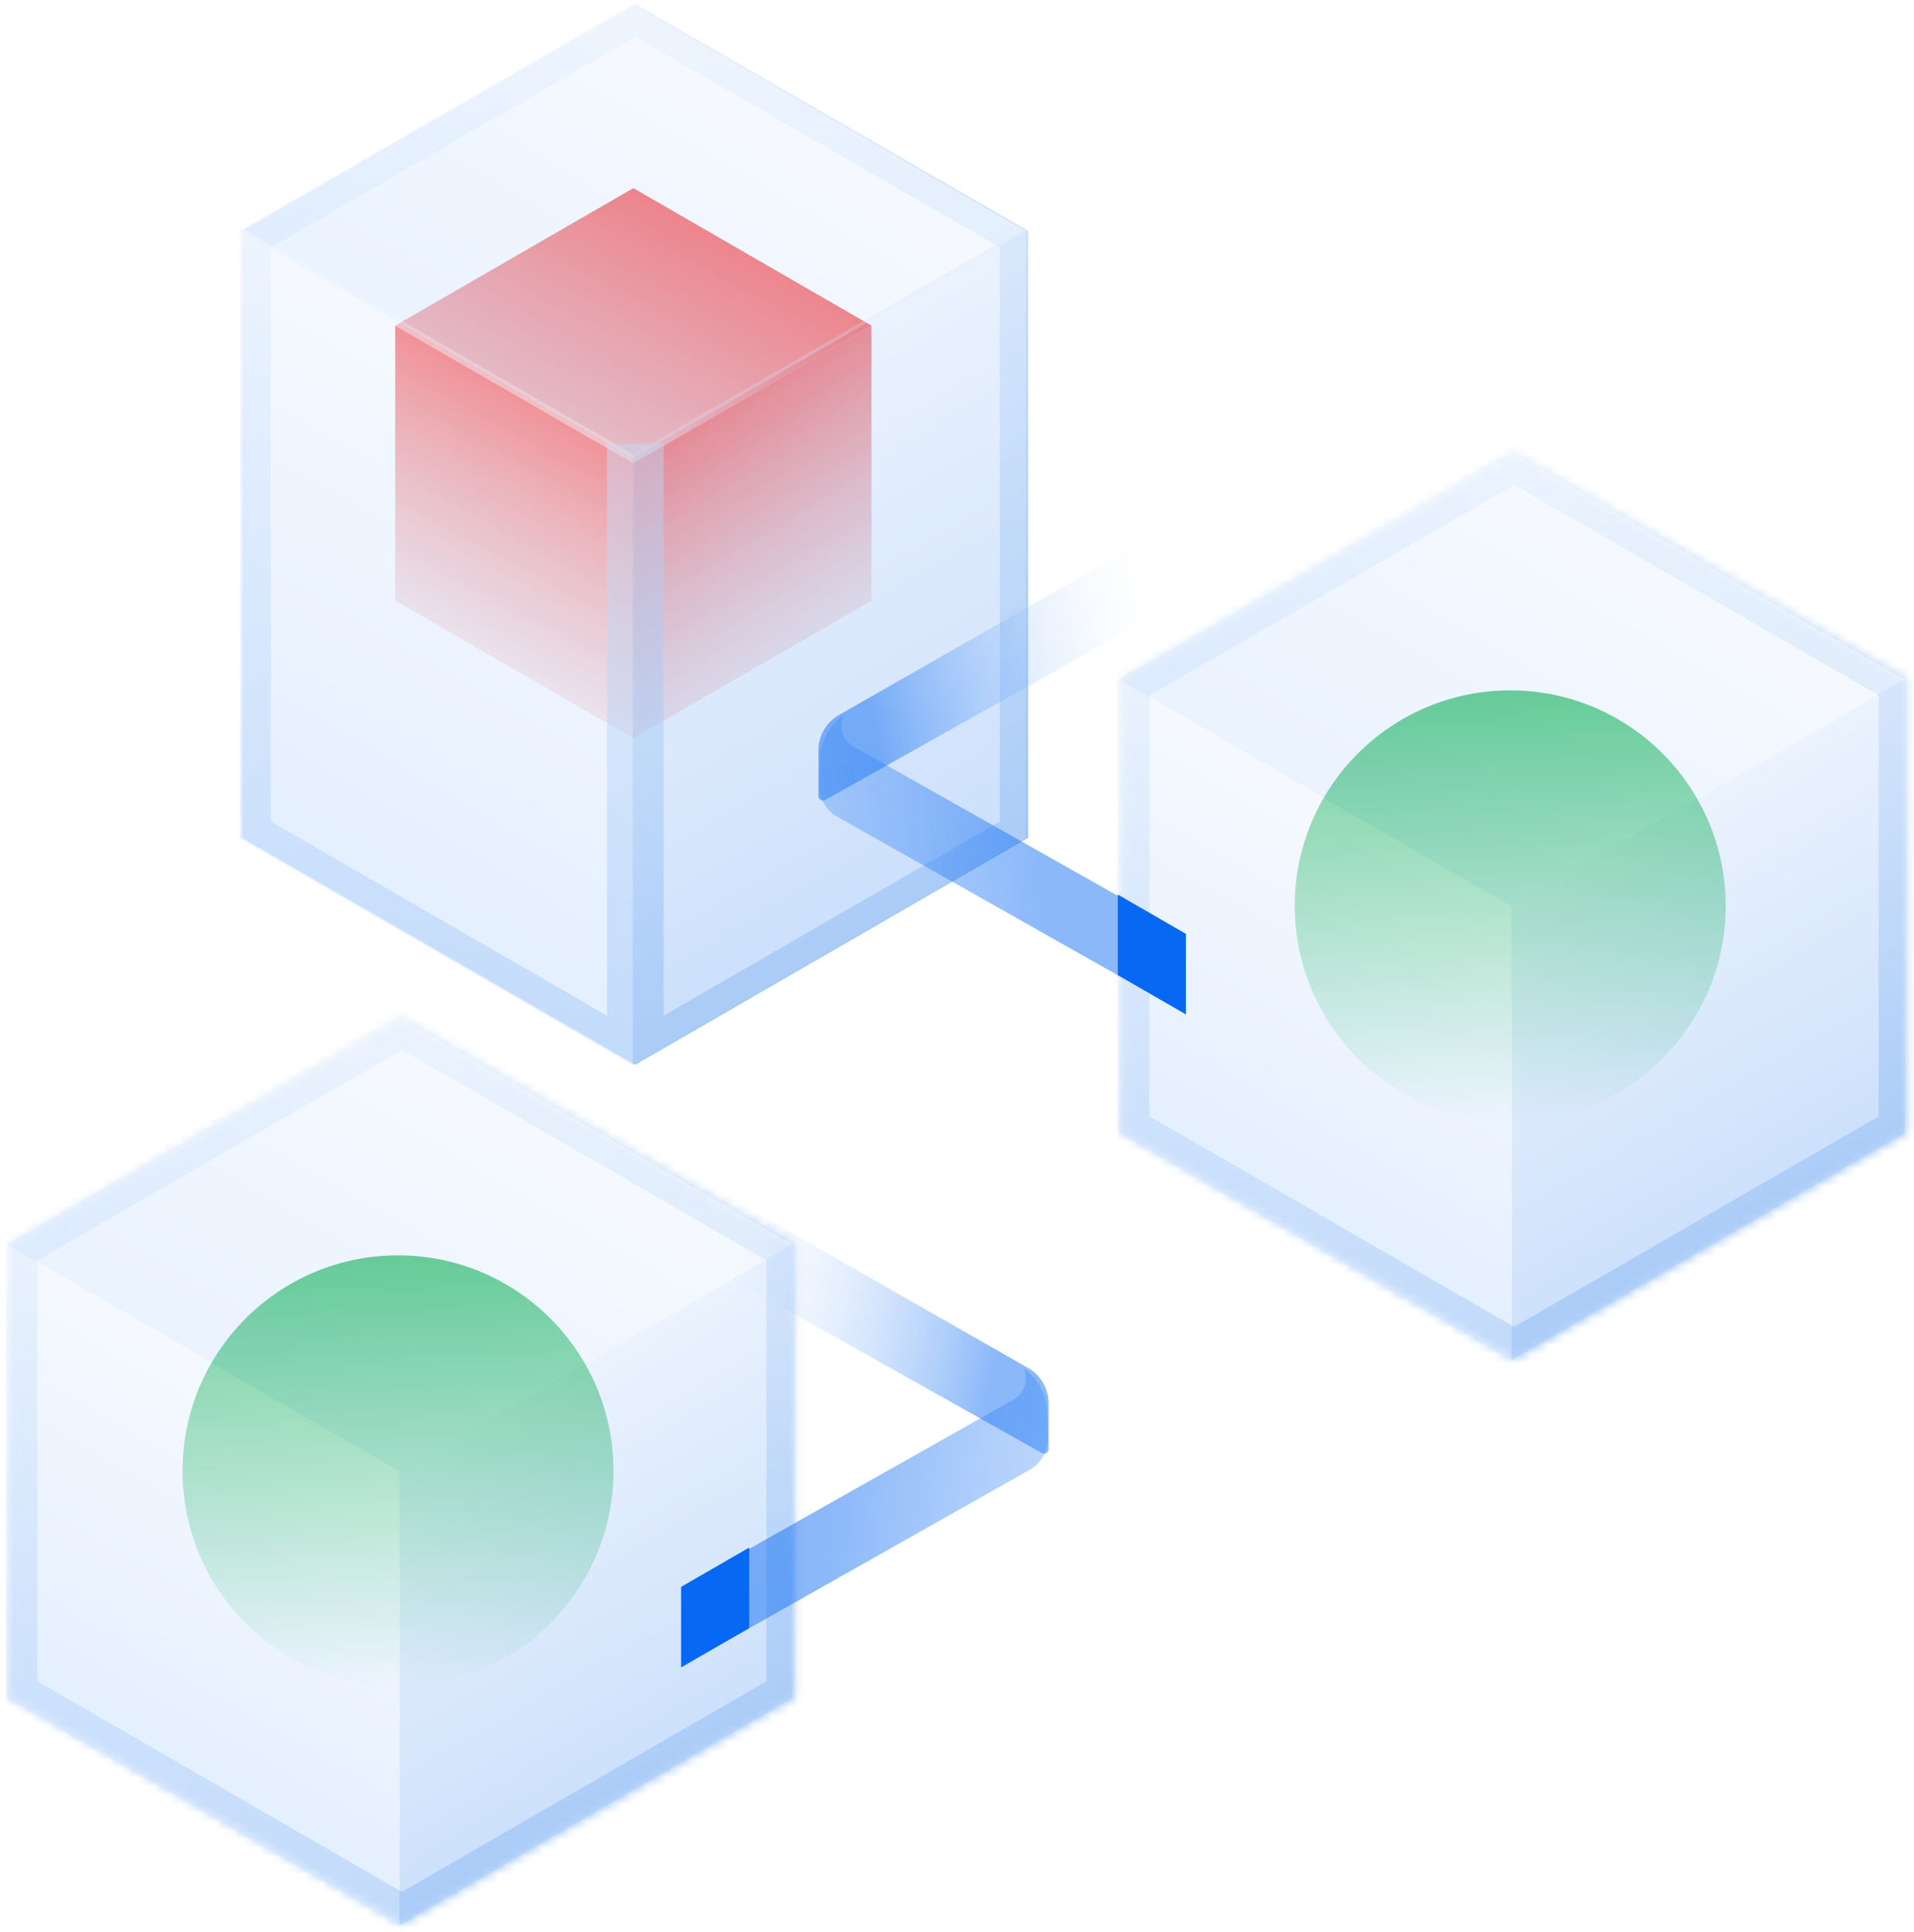 <svg width="217" height="219" viewBox="0 0 217 219" fill="none" xmlns="http://www.w3.org/2000/svg">
<circle cx="45.124" cy="166.726" r="24.429" fill="url(#paint0_linear_253_210)"/>
<g opacity="0.7">
<mask id="path-2-inside-1_253_210" fill="white">
<path fill-rule="evenodd" clip-rule="evenodd" d="M45.567 218.153L90.105 192.439V141.01V141.009L90.105 141.009L45.566 115.295L1.027 141.01L1.028 141.01V192.439L45.566 218.153L45.567 218.154V218.153Z"/>
</mask>
<path d="M90.105 192.439L91.713 195.222L93.32 194.294V192.439H90.105ZM45.567 218.153L43.96 215.369L42.353 216.297V218.153H45.567ZM90.105 141.009H93.32V135.513L88.529 138.208L90.105 141.009ZM90.105 141.009L88.498 143.793L90.085 144.709L91.681 143.811L90.105 141.009ZM45.566 115.295L47.173 112.511L45.566 111.583L43.959 112.511L45.566 115.295ZM1.027 141.01L-0.58 138.226L-5.395 141.006L-0.583 143.791L1.027 141.01ZM1.028 141.01H4.242V139.157L2.638 138.228L1.028 141.01ZM1.028 192.439H-2.186V194.295L-0.579 195.223L1.028 192.439ZM45.566 218.153L47.264 215.424L47.219 215.396L47.173 215.37L45.566 218.153ZM45.567 218.154L43.869 220.883L48.781 223.939V218.154H45.567ZM88.498 189.655L43.96 215.369L47.174 220.937L91.713 195.222L88.498 189.655ZM86.891 141.01V192.439H93.32V141.01H86.891ZM86.891 141.009V141.01H93.32V141.009H86.891ZM91.681 143.811L91.681 143.811L88.529 138.208L88.529 138.208L91.681 143.811ZM91.712 138.226L47.173 112.511L43.959 118.079L88.498 143.793L91.712 138.226ZM43.959 112.511L-0.58 138.226L2.635 143.793L47.173 118.079L43.959 112.511ZM-0.583 143.791L-0.583 143.792L2.638 138.228L2.638 138.228L-0.583 143.791ZM-2.186 141.01V192.439H4.242V141.01H-2.186ZM-0.579 195.223L43.959 220.937L47.173 215.37L2.635 189.655L-0.579 195.223ZM43.868 220.882L43.869 220.883L47.265 215.424L47.264 215.424L43.868 220.882ZM48.781 218.154V218.153H42.353V218.154H48.781Z" fill="url(#paint1_linear_253_210)" mask="url(#path-2-inside-1_253_210)"/>
<g filter="url(#filter0_b_253_210)">
<rect width="51.429" height="51.429" transform="matrix(0.866 0.5 -0.866 0.5 45.305 115.338)" fill="url(#paint2_linear_253_210)" fill-opacity="0.65"/>
</g>
<g filter="url(#filter1_b_253_210)">
<path d="M0.766 141.051L45.305 166.765V218.195L0.766 192.48V141.051Z" fill="url(#paint3_linear_253_210)" fill-opacity="0.65"/>
</g>
<g filter="url(#filter2_b_253_210)">
<path d="M45.305 166.768L89.844 141.053V192.482L45.305 218.197V166.768Z" fill="url(#paint4_linear_253_210)" fill-opacity="0.65"/>
</g>
</g>
<path d="M71.809 21.324L98.806 36.911L71.809 52.498L44.811 36.911L71.809 21.324Z" fill="url(#paint5_linear_253_210)"/>
<path d="M44.805 36.912L71.802 52.499V83.673L44.805 68.086V36.912Z" fill="url(#paint6_linear_253_210)"/>
<path d="M71.809 52.498L98.806 36.911V68.085L71.809 83.672V52.498Z" fill="url(#paint7_linear_253_210)"/>
<g opacity="0.7">
<path d="M73.631 117.903V51.9H70.416V117.903L29.091 94.044V27.113L72.023 2.326L114.955 27.113V94.044L73.631 117.903Z" stroke="url(#paint8_linear_253_210)" stroke-width="3.214"/>
<g filter="url(#filter3_b_253_210)">
<rect width="51.429" height="51.429" transform="matrix(0.866 0.5 -0.866 0.5 71.758 0.471)" fill="url(#paint9_linear_253_210)" fill-opacity="0.65"/>
</g>
<g filter="url(#filter4_b_253_210)">
<path d="M27.219 25.781L71.758 51.496V120.729L27.219 95.014V25.781Z" fill="url(#paint10_linear_253_210)" fill-opacity="0.65"/>
</g>
<g filter="url(#filter5_b_253_210)">
<path d="M71.758 51.48L116.297 25.766V95.014L71.758 120.729V51.48Z" fill="url(#paint11_linear_253_210)" fill-opacity="0.65"/>
</g>
</g>
<circle cx="171.222" cy="102.685" r="24.429" fill="url(#paint12_linear_253_210)"/>
<g opacity="0.7">
<mask id="path-15-inside-2_253_210" fill="white">
<path fill-rule="evenodd" clip-rule="evenodd" d="M171.665 154.114L216.203 128.4V76.971V76.97L216.203 76.97L171.664 51.256L127.125 76.971L127.126 76.971V128.4L171.664 154.114L171.665 154.115V154.114Z"/>
</mask>
<path d="M216.203 128.4L217.81 131.183L219.417 130.255V128.4H216.203ZM171.665 154.114L170.057 151.33L168.45 152.258V154.114H171.665ZM216.203 76.97H219.417V71.474L214.627 74.169L216.203 76.97ZM216.203 76.97L214.596 79.754L216.182 80.67L217.779 79.772L216.203 76.97ZM171.664 51.256L173.271 48.472L171.664 47.544L170.057 48.472L171.664 51.256ZM127.125 76.971L125.518 74.187L120.695 76.971L125.519 79.755L127.125 76.971ZM127.126 76.971H130.34V75.114L128.732 74.187L127.126 76.971ZM127.126 128.4H123.911V130.256L125.518 131.184L127.126 128.4ZM171.664 154.114L173.362 151.385L173.317 151.357L173.271 151.33L171.664 154.114ZM171.665 154.115L169.966 156.844L174.879 159.9V154.115H171.665ZM214.596 125.616L170.057 151.33L173.272 156.898L217.81 131.183L214.596 125.616ZM212.989 76.971V128.4H219.417V76.971H212.989ZM212.989 76.97V76.971H219.417V76.97H212.989ZM217.779 79.772L217.779 79.772L214.627 74.169L214.627 74.169L217.779 79.772ZM217.81 74.187L173.271 48.472L170.057 54.039L214.596 79.754L217.81 74.187ZM170.057 48.472L125.518 74.187L128.732 79.754L173.271 54.039L170.057 48.472ZM125.519 79.755L125.519 79.755L128.732 74.187L128.731 74.186L125.519 79.755ZM123.911 76.971V128.4H130.34V76.971H123.911ZM125.518 131.184L170.057 156.898L173.271 151.33L128.733 125.616L125.518 131.184ZM169.966 156.843L169.966 156.844L173.363 151.385L173.362 151.385L169.966 156.843ZM174.879 154.115V154.114H168.45V154.115H174.879Z" fill="url(#paint13_linear_253_210)" mask="url(#path-15-inside-2_253_210)"/>
<g filter="url(#filter6_b_253_210)">
<rect width="51.429" height="51.429" transform="matrix(0.866 0.5 -0.866 0.5 171.402 51.297)" fill="url(#paint14_linear_253_210)" fill-opacity="0.65"/>
</g>
<g filter="url(#filter7_b_253_210)">
<path d="M126.863 77.012L171.402 102.726V154.156L126.863 128.441V77.012Z" fill="url(#paint15_linear_253_210)" fill-opacity="0.65"/>
</g>
<g filter="url(#filter8_b_253_210)">
<path d="M171.402 102.727L215.941 77.012V128.441L171.402 154.156V102.727Z" fill="url(#paint16_linear_253_210)" fill-opacity="0.65"/>
</g>
</g>
<path d="M147.304 51.258L95.123 81.04C93.68 81.864 92.789 83.399 92.789 85.06V90.237C92.789 90.63 93.212 90.878 93.555 90.686L147.304 60.515V51.258Z" fill="url(#paint17_linear_253_210)" fill-opacity="0.47"/>
<path d="M134.447 114.9L94.954 92.594C93.623 91.843 92.818 90.415 92.864 88.887L92.951 86.023C93.011 84.049 93.999 82.219 95.618 81.086C95.034 82.398 95.544 83.939 96.795 84.645L134.447 105.9V114.9Z" fill="url(#paint18_linear_253_210)" fill-opacity="0.47"/>
<rect width="8.908" height="9.13" transform="matrix(-0.866 -0.5 0 1 134.449 105.855)" fill="#0768F3"/>
<path d="M64.371 125.275L116.552 155.058C117.996 155.882 118.887 157.416 118.887 159.078V164.255C118.887 164.648 118.464 164.896 118.121 164.703L64.371 134.533V125.275Z" fill="url(#paint19_linear_253_210)" fill-opacity="0.47"/>
<path d="M77.228 188.92L116.722 166.614C118.053 165.862 118.858 164.435 118.811 162.907L118.725 160.043C118.665 158.069 117.676 156.238 116.058 155.105C116.641 156.418 116.132 157.959 114.881 158.665L77.228 179.92V188.92Z" fill="url(#paint20_linear_253_210)" fill-opacity="0.47"/>
<rect width="8.908" height="9.13" transform="matrix(0.866 -0.5 0 1 77.227 179.873)" fill="#0768F3"/>
<defs>
<filter id="filter0_b_253_210" x="-0.07" y="114.502" width="90.75" height="53.101" filterUnits="userSpaceOnUse" color-interpolation-filters="sRGB">
<feFlood flood-opacity="0" result="BackgroundImageFix"/>
<feGaussianBlur in="BackgroundImageFix" stdDeviation="0.418"/>
<feComposite in2="SourceAlpha" operator="in" result="effect1_backgroundBlur_253_210"/>
<feBlend mode="normal" in="SourceGraphic" in2="effect1_backgroundBlur_253_210" result="shape"/>
</filter>
<filter id="filter1_b_253_210" x="-0.07" y="140.215" width="46.211" height="78.816" filterUnits="userSpaceOnUse" color-interpolation-filters="sRGB">
<feFlood flood-opacity="0" result="BackgroundImageFix"/>
<feGaussianBlur in="BackgroundImageFix" stdDeviation="0.418"/>
<feComposite in2="SourceAlpha" operator="in" result="effect1_backgroundBlur_253_210"/>
<feBlend mode="normal" in="SourceGraphic" in2="effect1_backgroundBlur_253_210" result="shape"/>
</filter>
<filter id="filter2_b_253_210" x="44.469" y="140.217" width="46.211" height="78.816" filterUnits="userSpaceOnUse" color-interpolation-filters="sRGB">
<feFlood flood-opacity="0" result="BackgroundImageFix"/>
<feGaussianBlur in="BackgroundImageFix" stdDeviation="0.418"/>
<feComposite in2="SourceAlpha" operator="in" result="effect1_backgroundBlur_253_210"/>
<feBlend mode="normal" in="SourceGraphic" in2="effect1_backgroundBlur_253_210" result="shape"/>
</filter>
<filter id="filter3_b_253_210" x="26.383" y="-0.365" width="90.75" height="53.101" filterUnits="userSpaceOnUse" color-interpolation-filters="sRGB">
<feFlood flood-opacity="0" result="BackgroundImageFix"/>
<feGaussianBlur in="BackgroundImageFix" stdDeviation="0.418"/>
<feComposite in2="SourceAlpha" operator="in" result="effect1_backgroundBlur_253_210"/>
<feBlend mode="normal" in="SourceGraphic" in2="effect1_backgroundBlur_253_210" result="shape"/>
</filter>
<filter id="filter4_b_253_210" x="26.383" y="24.945" width="46.211" height="96.619" filterUnits="userSpaceOnUse" color-interpolation-filters="sRGB">
<feFlood flood-opacity="0" result="BackgroundImageFix"/>
<feGaussianBlur in="BackgroundImageFix" stdDeviation="0.418"/>
<feComposite in2="SourceAlpha" operator="in" result="effect1_backgroundBlur_253_210"/>
<feBlend mode="normal" in="SourceGraphic" in2="effect1_backgroundBlur_253_210" result="shape"/>
</filter>
<filter id="filter5_b_253_210" x="70.922" y="24.93" width="46.211" height="96.634" filterUnits="userSpaceOnUse" color-interpolation-filters="sRGB">
<feFlood flood-opacity="0" result="BackgroundImageFix"/>
<feGaussianBlur in="BackgroundImageFix" stdDeviation="0.418"/>
<feComposite in2="SourceAlpha" operator="in" result="effect1_backgroundBlur_253_210"/>
<feBlend mode="normal" in="SourceGraphic" in2="effect1_backgroundBlur_253_210" result="shape"/>
</filter>
<filter id="filter6_b_253_210" x="126.028" y="50.461" width="90.75" height="53.101" filterUnits="userSpaceOnUse" color-interpolation-filters="sRGB">
<feFlood flood-opacity="0" result="BackgroundImageFix"/>
<feGaussianBlur in="BackgroundImageFix" stdDeviation="0.418"/>
<feComposite in2="SourceAlpha" operator="in" result="effect1_backgroundBlur_253_210"/>
<feBlend mode="normal" in="SourceGraphic" in2="effect1_backgroundBlur_253_210" result="shape"/>
</filter>
<filter id="filter7_b_253_210" x="126.028" y="76.176" width="46.211" height="78.816" filterUnits="userSpaceOnUse" color-interpolation-filters="sRGB">
<feFlood flood-opacity="0" result="BackgroundImageFix"/>
<feGaussianBlur in="BackgroundImageFix" stdDeviation="0.418"/>
<feComposite in2="SourceAlpha" operator="in" result="effect1_backgroundBlur_253_210"/>
<feBlend mode="normal" in="SourceGraphic" in2="effect1_backgroundBlur_253_210" result="shape"/>
</filter>
<filter id="filter8_b_253_210" x="170.567" y="76.176" width="46.211" height="78.816" filterUnits="userSpaceOnUse" color-interpolation-filters="sRGB">
<feFlood flood-opacity="0" result="BackgroundImageFix"/>
<feGaussianBlur in="BackgroundImageFix" stdDeviation="0.418"/>
<feComposite in2="SourceAlpha" operator="in" result="effect1_backgroundBlur_253_210"/>
<feBlend mode="normal" in="SourceGraphic" in2="effect1_backgroundBlur_253_210" result="shape"/>
</filter>
<linearGradient id="paint0_linear_253_210" x1="45.124" y1="142.297" x2="45.124" y2="191.155" gradientUnits="userSpaceOnUse">
<stop stop-color="#00B041"/>
<stop offset="1" stop-color="white"/>
</linearGradient>
<linearGradient id="paint1_linear_253_210" x1="82.671" y1="60.008" x2="153.246" y2="207.943" gradientUnits="userSpaceOnUse">
<stop stop-color="#EEF5FF"/>
<stop offset="1" stop-color="#4E95E6"/>
</linearGradient>
<linearGradient id="paint2_linear_253_210" x1="25.715" y1="0" x2="25.715" y2="51.429" gradientUnits="userSpaceOnUse">
<stop stop-color="#EEF5FF"/>
<stop offset="1" stop-color="#D2E5FF"/>
</linearGradient>
<linearGradient id="paint3_linear_253_210" x1="23.035" y1="150.652" x2="-4.523" y2="198.384" gradientUnits="userSpaceOnUse">
<stop stop-color="#EEF5FF"/>
<stop offset="1" stop-color="#BED9FF"/>
</linearGradient>
<linearGradient id="paint4_linear_253_210" x1="67.574" y1="133.618" x2="98.63" y2="187.409" gradientUnits="userSpaceOnUse">
<stop stop-color="#EEF5FF"/>
<stop offset="1" stop-color="#90BCF9"/>
</linearGradient>
<linearGradient id="paint5_linear_253_210" x1="92.376" y1="23.895" x2="65.552" y2="73.75" gradientUnits="userSpaceOnUse">
<stop stop-color="#FB0707"/>
<stop offset="1" stop-color="#D95252" stop-opacity="0.2"/>
</linearGradient>
<linearGradient id="paint6_linear_253_210" x1="57.315" y1="34.831" x2="40.312" y2="66.095" gradientUnits="userSpaceOnUse">
<stop stop-color="#FB0707"/>
<stop offset="1" stop-color="#D95252" stop-opacity="0.2"/>
</linearGradient>
<linearGradient id="paint7_linear_253_210" x1="84.319" y1="35.972" x2="102.34" y2="65.474" gradientUnits="userSpaceOnUse">
<stop stop-color="#FB0707"/>
<stop offset="1" stop-color="#D95252" stop-opacity="0.2"/>
</linearGradient>
<linearGradient id="paint8_linear_253_210" x1="109.128" y1="-37.458" x2="179.703" y2="110.476" gradientUnits="userSpaceOnUse">
<stop stop-color="#EEF5FF"/>
<stop offset="1" stop-color="#4E95E6"/>
</linearGradient>
<linearGradient id="paint9_linear_253_210" x1="25.715" y1="0" x2="25.715" y2="51.429" gradientUnits="userSpaceOnUse">
<stop stop-color="#EEF5FF"/>
<stop offset="1" stop-color="#D2E5FF"/>
</linearGradient>
<linearGradient id="paint10_linear_253_210" x1="49.488" y1="34.255" x2="12.389" y2="98.512" gradientUnits="userSpaceOnUse">
<stop stop-color="#EEF5FF"/>
<stop offset="1" stop-color="#BED9FF"/>
</linearGradient>
<linearGradient id="paint11_linear_253_210" x1="94.027" y1="11.3" x2="135.844" y2="83.729" gradientUnits="userSpaceOnUse">
<stop stop-color="#EEF5FF"/>
<stop offset="1" stop-color="#90BCF9"/>
</linearGradient>
<linearGradient id="paint12_linear_253_210" x1="171.222" y1="78.256" x2="171.222" y2="127.114" gradientUnits="userSpaceOnUse">
<stop stop-color="#00B041"/>
<stop offset="1" stop-color="white"/>
</linearGradient>
<linearGradient id="paint13_linear_253_210" x1="208.769" y1="-4.031" x2="279.344" y2="143.904" gradientUnits="userSpaceOnUse">
<stop stop-color="#EEF5FF"/>
<stop offset="1" stop-color="#4E95E6"/>
</linearGradient>
<linearGradient id="paint14_linear_253_210" x1="25.715" y1="0" x2="25.715" y2="51.429" gradientUnits="userSpaceOnUse">
<stop stop-color="#EEF5FF"/>
<stop offset="1" stop-color="#D2E5FF"/>
</linearGradient>
<linearGradient id="paint15_linear_253_210" x1="149.133" y1="86.613" x2="121.574" y2="134.345" gradientUnits="userSpaceOnUse">
<stop stop-color="#EEF5FF"/>
<stop offset="1" stop-color="#BED9FF"/>
</linearGradient>
<linearGradient id="paint16_linear_253_210" x1="193.672" y1="69.577" x2="224.728" y2="123.368" gradientUnits="userSpaceOnUse">
<stop stop-color="#EEF5FF"/>
<stop offset="1" stop-color="#90BCF9"/>
</linearGradient>
<linearGradient id="paint17_linear_253_210" x1="133.162" y1="67.972" x2="97.782" y2="75.379" gradientUnits="userSpaceOnUse">
<stop stop-color="white" stop-opacity="0"/>
<stop offset="1" stop-color="#0768F3"/>
</linearGradient>
<linearGradient id="paint18_linear_253_210" x1="119.532" y1="113.487" x2="20.744" y2="124.172" gradientUnits="userSpaceOnUse">
<stop stop-color="#0768F3"/>
<stop offset="1" stop-color="white" stop-opacity="0"/>
</linearGradient>
<linearGradient id="paint19_linear_253_210" x1="78.514" y1="141.99" x2="113.894" y2="149.396" gradientUnits="userSpaceOnUse">
<stop stop-color="white" stop-opacity="0"/>
<stop offset="1" stop-color="#0768F3"/>
</linearGradient>
<linearGradient id="paint20_linear_253_210" x1="92.143" y1="187.506" x2="190.932" y2="198.191" gradientUnits="userSpaceOnUse">
<stop stop-color="#0768F3"/>
<stop offset="1" stop-color="white" stop-opacity="0"/>
</linearGradient>
</defs>
</svg>
